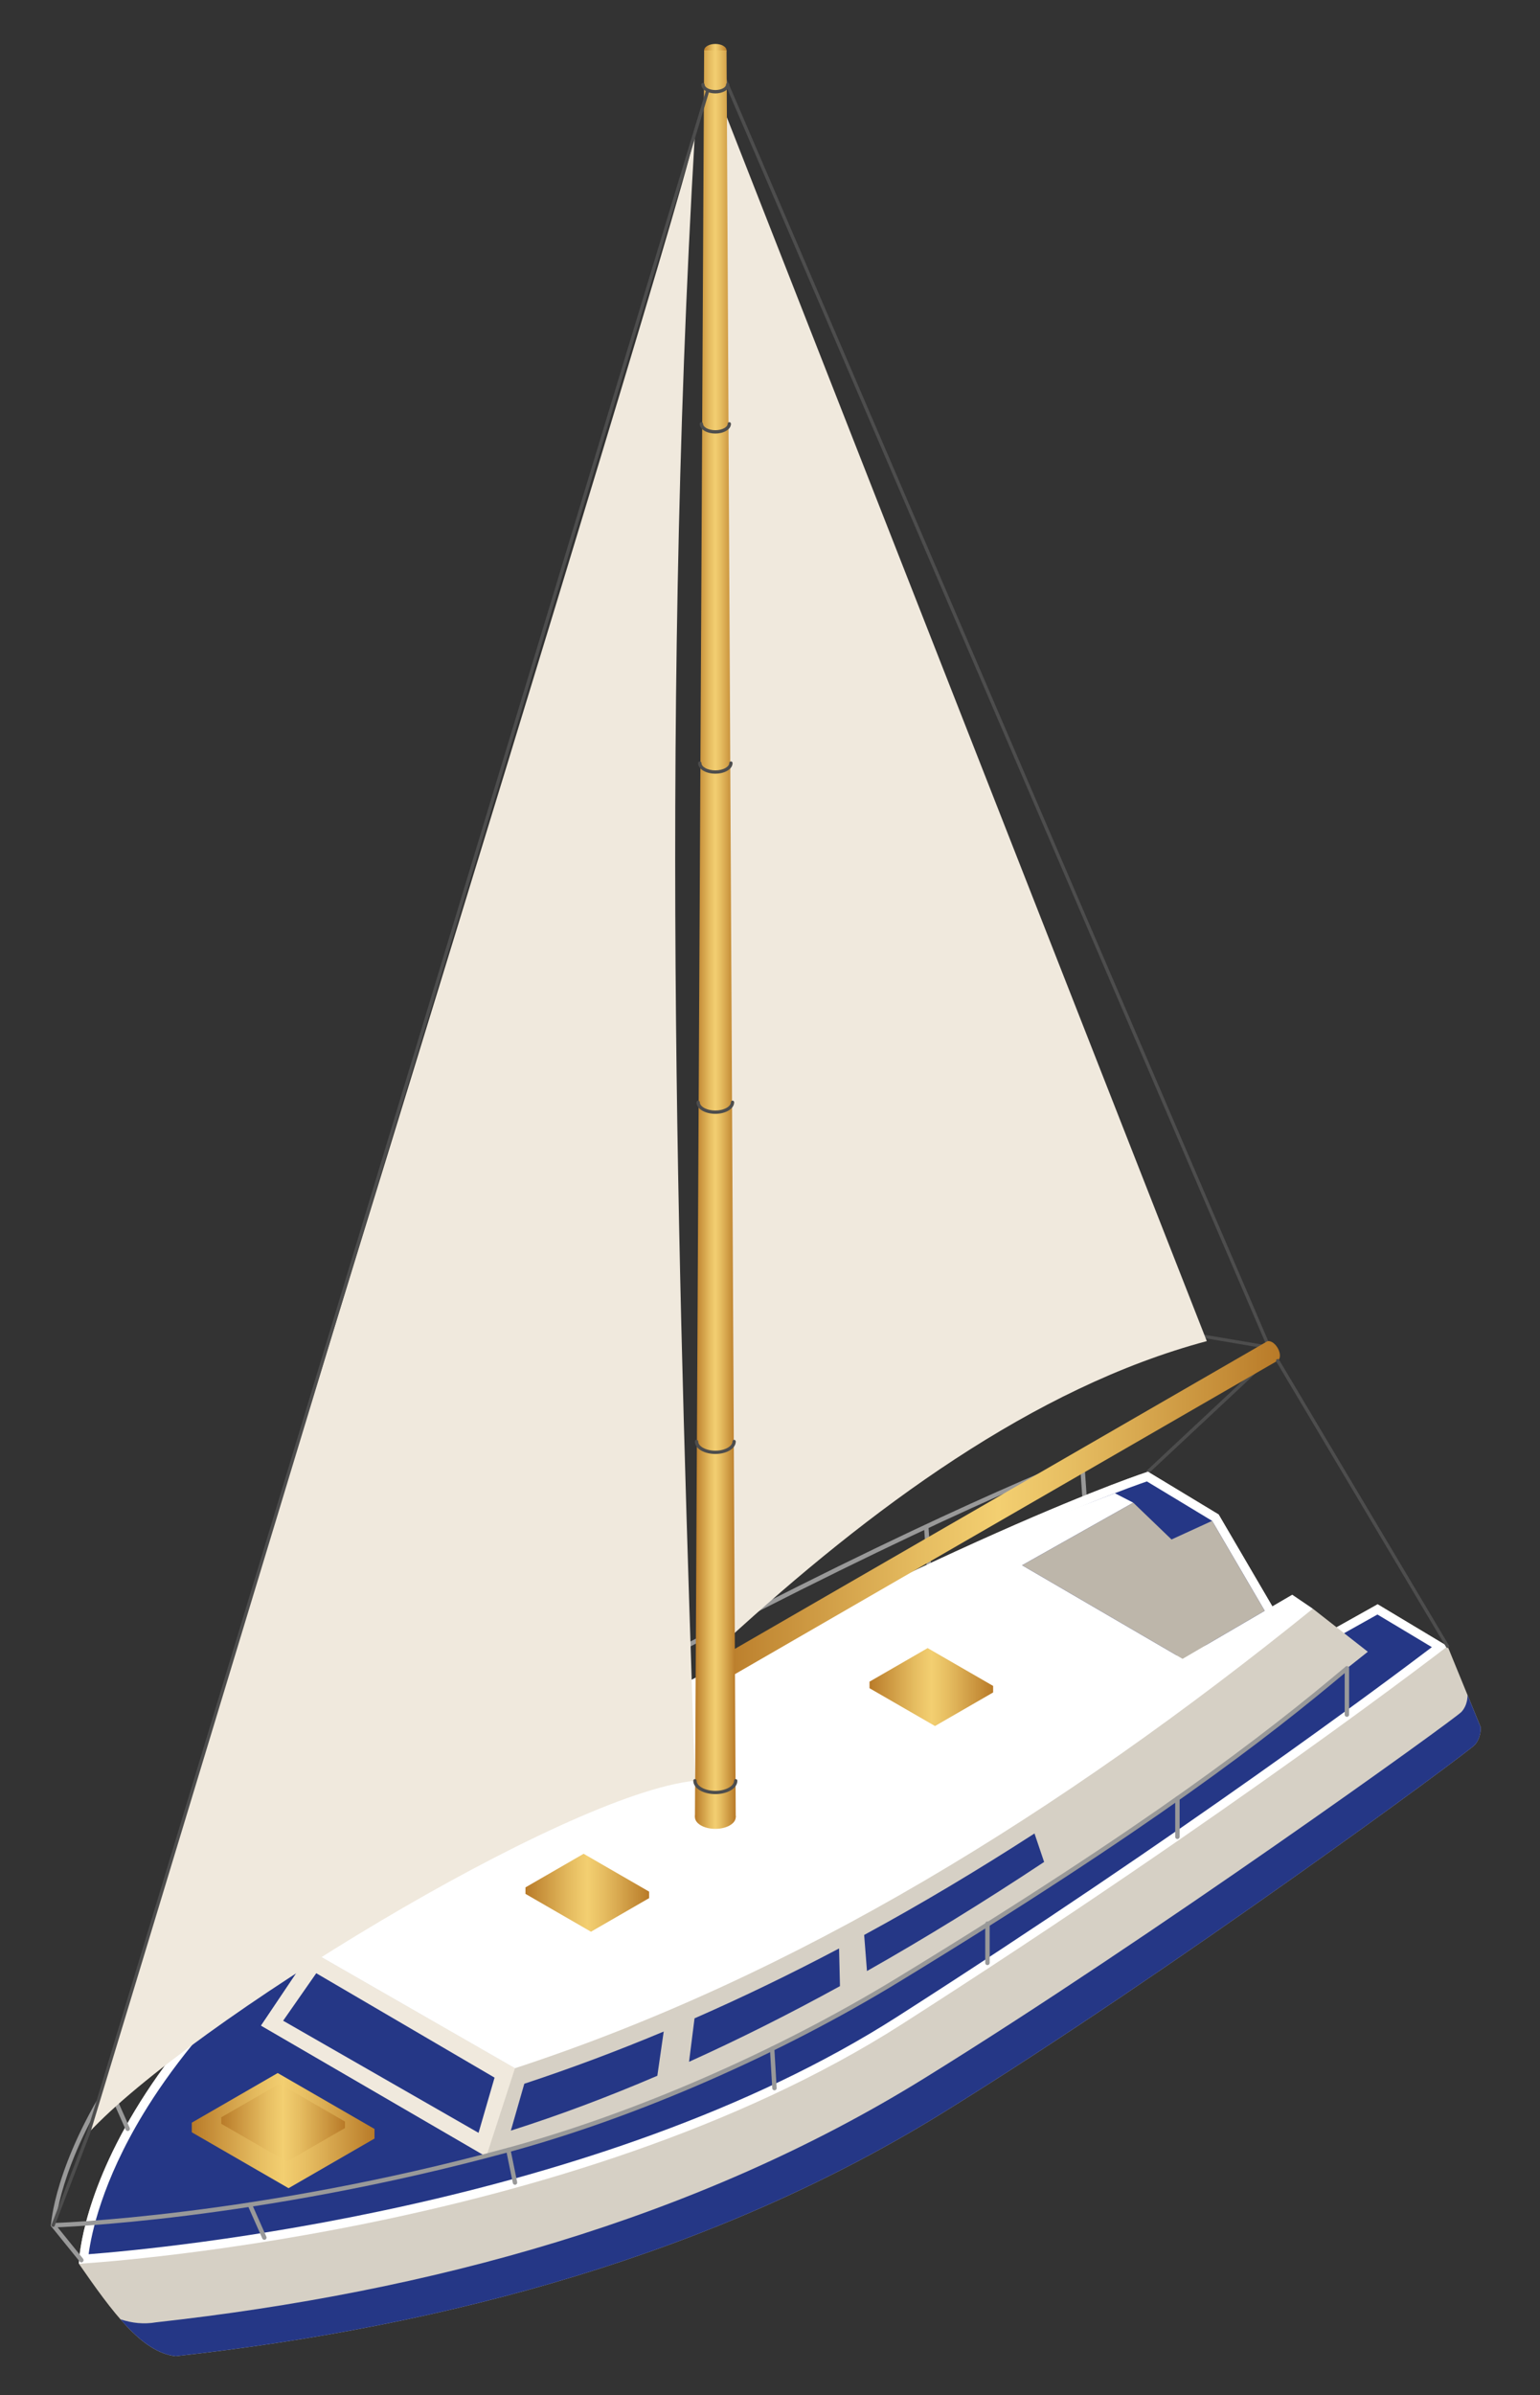 <?xml version="1.0" encoding="utf-8"?>
<!-- Generator: Adobe Illustrator 17.0.0, SVG Export Plug-In . SVG Version: 6.00 Build 0)  -->
<!DOCTYPE svg PUBLIC "-//W3C//DTD SVG 1.1//EN" "http://www.w3.org/Graphics/SVG/1.1/DTD/svg11.dtd">
<svg version="1.1" id="Layer_1" xmlns="http://www.w3.org/2000/svg" xmlns:xlink="http://www.w3.org/1999/xlink" x="0px" y="0px"
	 width="98px" height="152.333px" viewBox="0 0 98 152.333" enable-background="new 0 0 98 152.333" xml:space="preserve">
<rect x="0" y="0" width="98" height="152.333" fill="#333333" stroke="none"/>
<g id="Layer_1_2_">
	<g id="Layer_1_1_">
	</g>
	<g id="Layer">
	</g>
	<g>
		<path fill="#4D4D4D" d="M73.052,93.714c-0.028,0-0.056-0.011-0.077-0.033c-0.04-0.043-0.038-0.109,0.005-0.149l7.557-7.066
			c0.043-0.04,0.11-0.037,0.149,0.005c0.04,0.043,0.038,0.109-0.005,0.149l-7.557,7.066C73.103,93.704,73.078,93.714,73.052,93.714z
			"/>
		<path fill="#4D4D4D" d="M80.609,85.439c-0.041,0-0.08-0.024-0.097-0.064L45.425,3.66c-0.023-0.054,0.001-0.115,0.055-0.138
			c0.054-0.023,0.116,0.002,0.138,0.055l35.087,81.715c0.023,0.054-0.002,0.115-0.055,0.138
			C80.637,85.437,80.623,85.439,80.609,85.439z"/>
		<path fill="#4D4D4D" d="M80.609,85.779c-0.018-0.001-4.72-0.798-4.72-0.798c-0.057-0.01-0.096-0.064-0.086-0.121
			s0.062-0.098,0.122-0.086l4.703,0.796c0.057,0.01,0.096,0.064,0.086,0.121C80.704,85.743,80.659,85.779,80.609,85.779z"/>
		<path fill="#999999" d="M30.781,115.037c-0.07,0-0.13-0.052-0.139-0.123l-0.347-2.808c-0.01-0.077,0.045-0.147,0.122-0.157
			c0.078-0.012,0.147,0.045,0.157,0.122l0.347,2.808c0.01,0.077-0.045,0.147-0.122,0.157
			C30.793,115.036,30.787,115.037,30.781,115.037z"/>
		<path fill="#999999" d="M44.809,107.103c-0.071,0-0.132-0.054-0.14-0.127l-0.263-2.629c-0.008-0.077,0.049-0.146,0.126-0.154
			c0.08-0.008,0.146,0.049,0.154,0.126l0.263,2.629c0.008,0.077-0.049,0.146-0.126,0.154
			C44.818,107.102,44.814,107.103,44.809,107.103z"/>
		<path fill="#999999" d="M59.122,99.878c-0.073,0-0.135-0.057-0.14-0.131l-0.18-2.625c-0.005-0.077,0.053-0.144,0.131-0.15
			c0.074-0.005,0.144,0.053,0.15,0.131l0.18,2.625c0.005,0.077-0.053,0.144-0.131,0.15C59.129,99.878,59.125,99.878,59.122,99.878z"
			/>
		<path fill="#999999" d="M69.023,95.498c-0.073,0-0.135-0.057-0.14-0.131l-0.18-2.625c-0.005-0.077,0.053-0.145,0.131-0.15
			c0.076-0.005,0.144,0.053,0.15,0.131l0.18,2.625c0.005,0.077-0.053,0.144-0.131,0.15C69.029,95.498,69.026,95.498,69.023,95.498z"
			/>
		<path fill="#999999" d="M3.383,141.675c-0.084-0.004-0.144-0.069-0.141-0.147c0.002-0.038,0.217-3.865,3.915-9.559
			c3.403-5.239,10.541-13.194,25.226-21.336c19.004-10.536,30.968-15.82,36.408-18.031c0.072-0.029,0.154,0.005,0.183,0.077
			c0.029,0.072-0.005,0.154-0.077,0.183c-5.434,2.209-17.386,7.488-36.377,18.017c-14.634,8.113-21.741,16.03-25.126,21.243
			c-3.657,5.631-3.868,9.382-3.87,9.419C3.519,141.617,3.457,141.675,3.383,141.675z"/>
		<path fill="#D6D0C5" d="M93.848,110.984c-0.422,0.469-19.318,14.408-33.816,23.376s-31.475,13.579-48.852,15.502
			c-2.156-0.23-4.041-2.822-6.16-5.879c0,0,0.211-15.667,27.963-31.054c27.752-15.386,40.069-19.321,40.069-19.321l4.497,2.718
			l5.014,8.571l5.104-2.858l4.452,2.67l2.108,5.151C94.225,109.86,94.27,110.518,93.848,110.984z"/>
		<path fill="#FFFFFF" d="M92.117,104.709c0,0-13.63,10.539-34.707,24.028S5.02,143.983,5.02,143.983s0.211-15.667,27.963-31.054
			c27.752-15.386,40.069-19.321,40.069-19.321l4.497,2.718l5.014,8.571l5.104-2.858L92.117,104.709z"/>
		<path fill="#253786" d="M5.64,143.377c0.171-1.307,0.847-4.597,3.491-8.952c3.186-5.247,9.957-13.149,24.124-21.004
			c25.324-14.04,37.884-18.564,39.729-19.197l4.151,2.509l5.22,8.924l5.301-2.968l3.462,2.076
			c-2.966,2.25-15.761,11.819-34.011,23.499C38.065,140.45,10.236,143.027,5.64,143.377z"/>
		<path fill="#253786" d="M94.225,109.86l-0.839-2.051c0,0,0.042,0.602-0.379,1.069c-0.422,0.469-19.72,14.361-34.219,23.328
			c-14.498,8.968-31.475,13.579-48.852,15.502c-0.778,0.135-1.537,0.054-2.272-0.192c1.147,1.315,2.288,2.215,3.517,2.346
			c17.376-1.922,34.353-6.534,48.852-15.502c14.498-8.968,33.395-22.907,33.816-23.376C94.27,110.518,94.225,109.86,94.225,109.86z"
			/>
		<path fill="#D6D0C5" d="M19.797,124.1l-3.185,4.736l14.333,8.332c18.174-4.803,36.057-16.108,56.099-32.11l-3.499-2.737
			L19.797,124.1z"/>
		<polygon fill="#F0E9DD" points="19.797,124.1 16.612,128.836 30.945,137.168 32.772,131.547 		"/>
		<path fill="#FFFFFF" d="M19.797,124.1l12.974,7.447c17.886-5.851,34.66-16.205,50.773-29.227l-1.311-0.89l-6.979,4.075
			l-10.211-5.948l7.073-3.981l-1.172-0.602C49.162,103.311,30.499,112.553,19.797,124.1z"/>
		<g>
			<path fill="#253786" d="M33.365,132.534l-0.856,2.981c3.039-0.963,6.144-2.126,9.321-3.488l0.406-2.813
				C39.274,130.454,36.318,131.561,33.365,132.534z"/>
			<path fill="#253786" d="M54.992,123.071l0.179,2.295c3.659-2.069,7.415-4.382,11.273-6.938l-0.613-1.812
				C62.189,118.97,58.58,121.121,54.992,123.071z"/>
			<path fill="#253786" d="M44.198,128.374l-0.35,2.765c3.129-1.411,6.328-3.014,9.604-4.813l-0.056-2.397
				C50.317,125.555,47.252,127.037,44.198,128.374z"/>
		</g>
		<polygon fill="#BDB6AA" points="72.116,95.575 74.552,97.917 77.135,96.733 80.481,102.453 75.254,105.505 65.043,99.557 		"/>
		<polygon fill="#253786" points="18.018,128.526 20.125,125.505 31.472,132.145 30.453,135.657 		"/>
		<g>
			<g>
				
					<linearGradient id="SVGID_1_" gradientUnits="userSpaceOnUse" x1="168.074" y1="-264.391" x2="179.702" y2="-264.391" gradientTransform="matrix(1 0 0 -1 -155.87 -127.297)">
					<stop  offset="0" style="stop-color:#B87A28"/>
					<stop  offset="0.098" style="stop-color:#C58D38"/>
					<stop  offset="0.366" style="stop-color:#E6BD61"/>
					<stop  offset="0.5" style="stop-color:#F3CF71"/>
					<stop  offset="0.634" style="stop-color:#E6BD61"/>
					<stop  offset="0.902" style="stop-color:#C58D38"/>
					<stop  offset="1" style="stop-color:#B87A28"/>
				</linearGradient>
				<polygon fill="url(#SVGID_1_)" points="12.204,135.622 18.363,139.178 23.832,136.021 23.832,135.409 12.204,135.01 				"/>
				
					<linearGradient id="SVGID_2_" gradientUnits="userSpaceOnUse" x1="168.074" y1="-262.507" x2="179.702" y2="-262.507" gradientTransform="matrix(1 0 0 -1 -155.87 -127.297)">
					<stop  offset="0" style="stop-color:#B87A28"/>
					<stop  offset="0.098" style="stop-color:#C58D38"/>
					<stop  offset="0.366" style="stop-color:#E6BD61"/>
					<stop  offset="0.5" style="stop-color:#F3CF71"/>
					<stop  offset="0.634" style="stop-color:#E6BD61"/>
					<stop  offset="0.902" style="stop-color:#C58D38"/>
					<stop  offset="1" style="stop-color:#B87A28"/>
				</linearGradient>
				<polygon fill="url(#SVGID_2_)" points="12.204,135.01 18.363,138.567 23.832,135.409 17.672,131.853 				"/>
			</g>
			<g>
				
					<linearGradient id="SVGID_3_" gradientUnits="userSpaceOnUse" x1="169.953" y1="-263.376" x2="177.822" y2="-263.376" gradientTransform="matrix(1 0 0 -1 -155.87 -127.297)">
					<stop  offset="0" style="stop-color:#B87A28"/>
					<stop  offset="0.098" style="stop-color:#C58D38"/>
					<stop  offset="0.366" style="stop-color:#E6BD61"/>
					<stop  offset="0.5" style="stop-color:#F3CF71"/>
					<stop  offset="0.634" style="stop-color:#E6BD61"/>
					<stop  offset="0.902" style="stop-color:#C58D38"/>
					<stop  offset="1" style="stop-color:#B87A28"/>
				</linearGradient>
				<polygon fill="url(#SVGID_3_)" points="14.083,135.082 18.251,137.489 21.952,135.352 21.952,134.939 14.083,134.669 				"/>
				
					<linearGradient id="SVGID_4_" gradientUnits="userSpaceOnUse" x1="169.953" y1="-262.101" x2="177.822" y2="-262.101" gradientTransform="matrix(1 0 0 -1 -155.87 -127.297)">
					<stop  offset="0" style="stop-color:#B87A28"/>
					<stop  offset="0.098" style="stop-color:#C58D38"/>
					<stop  offset="0.366" style="stop-color:#E6BD61"/>
					<stop  offset="0.5" style="stop-color:#F3CF71"/>
					<stop  offset="0.634" style="stop-color:#E6BD61"/>
					<stop  offset="0.902" style="stop-color:#C58D38"/>
					<stop  offset="1" style="stop-color:#B87A28"/>
				</linearGradient>
				<polygon fill="url(#SVGID_4_)" points="14.083,134.669 18.251,137.075 21.952,134.939 17.784,132.532 				"/>
			</g>
		</g>
		<g>
			<g>
				
					<linearGradient id="SVGID_5_" gradientUnits="userSpaceOnUse" x1="189.309" y1="-248.752" x2="197.178" y2="-248.752" gradientTransform="matrix(1 0 0 -1 -155.87 -127.297)">
					<stop  offset="0" style="stop-color:#B87A28"/>
					<stop  offset="0.098" style="stop-color:#C58D38"/>
					<stop  offset="0.366" style="stop-color:#E6BD61"/>
					<stop  offset="0.5" style="stop-color:#F3CF71"/>
					<stop  offset="0.634" style="stop-color:#E6BD61"/>
					<stop  offset="0.902" style="stop-color:#C58D38"/>
					<stop  offset="1" style="stop-color:#B87A28"/>
				</linearGradient>
				<polygon fill="url(#SVGID_5_)" points="33.439,120.458 37.607,122.865 41.308,120.728 41.308,120.315 33.439,120.045 				"/>
				
					<linearGradient id="SVGID_6_" gradientUnits="userSpaceOnUse" x1="189.309" y1="-247.476" x2="197.178" y2="-247.476" gradientTransform="matrix(1 0 0 -1 -155.87 -127.297)">
					<stop  offset="0" style="stop-color:#B87A28"/>
					<stop  offset="0.098" style="stop-color:#C58D38"/>
					<stop  offset="0.366" style="stop-color:#E6BD61"/>
					<stop  offset="0.5" style="stop-color:#F3CF71"/>
					<stop  offset="0.634" style="stop-color:#E6BD61"/>
					<stop  offset="0.902" style="stop-color:#C58D38"/>
					<stop  offset="1" style="stop-color:#B87A28"/>
				</linearGradient>
				<polygon fill="url(#SVGID_6_)" points="33.439,120.045 37.607,122.451 41.308,120.315 37.14,117.908 				"/>
			</g>
		</g>
		<g>
			<g>
				
					<linearGradient id="SVGID_7_" gradientUnits="userSpaceOnUse" x1="211.202" y1="-235.669" x2="219.07" y2="-235.669" gradientTransform="matrix(1 0 0 -1 -155.87 -127.297)">
					<stop  offset="0" style="stop-color:#B87A28"/>
					<stop  offset="0.098" style="stop-color:#C58D38"/>
					<stop  offset="0.366" style="stop-color:#E6BD61"/>
					<stop  offset="0.5" style="stop-color:#F3CF71"/>
					<stop  offset="0.634" style="stop-color:#E6BD61"/>
					<stop  offset="0.902" style="stop-color:#C58D38"/>
					<stop  offset="1" style="stop-color:#B87A28"/>
				</linearGradient>
				<polygon fill="url(#SVGID_7_)" points="55.332,107.376 59.5,109.782 63.2,107.646 63.2,107.232 55.332,106.962 				"/>
				
					<linearGradient id="SVGID_8_" gradientUnits="userSpaceOnUse" x1="211.202" y1="-234.394" x2="219.07" y2="-234.394" gradientTransform="matrix(1 0 0 -1 -155.87 -127.297)">
					<stop  offset="0" style="stop-color:#B87A28"/>
					<stop  offset="0.098" style="stop-color:#C58D38"/>
					<stop  offset="0.366" style="stop-color:#E6BD61"/>
					<stop  offset="0.5" style="stop-color:#F3CF71"/>
					<stop  offset="0.634" style="stop-color:#E6BD61"/>
					<stop  offset="0.902" style="stop-color:#C58D38"/>
					<stop  offset="1" style="stop-color:#B87A28"/>
				</linearGradient>
				<polygon fill="url(#SVGID_8_)" points="55.332,106.962 59.5,109.369 63.2,107.232 59.032,104.825 				"/>
			</g>
		</g>
		<path fill="#999999" d="M3.382,141.675c-0.076,0-0.138-0.06-0.14-0.137s0.059-0.142,0.137-0.144
			c0.127-0.004,12.84-0.404,28.933-4.785c8.092-2.203,17.119-6.14,24.767-10.802c16.034-9.773,23.426-15.492,28.542-19.797
			c0.06-0.05,0.148-0.042,0.198,0.017c0.05,0.06,0.042,0.148-0.017,0.198c-5.125,4.312-12.527,10.039-28.577,19.822
			c-7.67,4.675-16.724,8.623-24.84,10.833c-16.127,4.391-28.872,4.792-28.999,4.795C3.385,141.675,3.384,141.675,3.382,141.675z"/>
		<path fill="#999999" d="M5.178,143.895c-0.041,0-0.082-0.018-0.109-0.052l-1.796-2.22c-0.049-0.06-0.04-0.149,0.021-0.198
			s0.149-0.04,0.198,0.021l1.796,2.22c0.049,0.06,0.04,0.149-0.021,0.198C5.24,143.885,5.209,143.895,5.178,143.895z"/>
		<path fill="#999999" d="M16.823,142.461c-0.054,0-0.105-0.031-0.129-0.084l-0.926-2.092c-0.031-0.071,0.001-0.154,0.072-0.185
			c0.071-0.032,0.154,0.001,0.185,0.072l0.926,2.092c0.031,0.071-0.001,0.154-0.071,0.185
			C16.862,142.457,16.842,142.461,16.823,142.461z"/>
		<path fill="#999999" d="M8.127,135.54c-0.054,0-0.105-0.031-0.129-0.084l-1.225-2.766c-0.031-0.071,0.001-0.154,0.071-0.185
			c0.071-0.032,0.154,0.001,0.185,0.072l1.225,2.766c0.031,0.071-0.001,0.154-0.071,0.185C8.165,135.536,8.146,135.54,8.127,135.54z
			"/>
		<path fill="#999999" d="M17.861,123.967c-0.054,0-0.105-0.031-0.129-0.084l-1.038-2.344c-0.031-0.071,0.001-0.154,0.071-0.185
			c0.071-0.032,0.154,0.001,0.185,0.072l1.038,2.344c0.031,0.071-0.001,0.154-0.071,0.185
			C17.9,123.963,17.88,123.967,17.861,123.967z"/>
		<path fill="#999999" d="M32.772,138.959c-0.065,0-0.124-0.046-0.137-0.112l-0.424-2.075c-0.016-0.076,0.033-0.15,0.109-0.166
			c0.076-0.015,0.15,0.033,0.166,0.11l0.424,2.075c0.016,0.076-0.033,0.15-0.11,0.166C32.79,138.959,32.781,138.959,32.772,138.959z
			"/>
		<path fill="#999999" d="M49.282,132.952c-0.074,0-0.136-0.058-0.14-0.132l-0.146-2.506c-0.005-0.078,0.055-0.144,0.132-0.148
			c0.076-0.01,0.144,0.055,0.149,0.132l0.146,2.506c0.005,0.078-0.055,0.144-0.132,0.148
			C49.288,132.952,49.285,132.952,49.282,132.952z"/>
		<path fill="#999999" d="M62.838,124.99c-0.078,0-0.141-0.063-0.141-0.141v-2.498c0-0.078,0.063-0.141,0.141-0.141
			s0.141,0.063,0.141,0.141v2.498C62.978,124.927,62.915,124.99,62.838,124.99z"/>
		<path fill="#999999" d="M74.926,116.968c-0.078,0-0.141-0.063-0.141-0.141v-2.43c0-0.078,0.063-0.141,0.141-0.141
			s0.141,0.063,0.141,0.141v2.43C75.067,116.905,75.004,116.968,74.926,116.968z"/>
		<path fill="#999999" d="M85.711,109.199c-0.078,0-0.141-0.063-0.141-0.141v-2.941c0-0.078,0.063-0.141,0.141-0.141
			c0.078,0,0.141,0.063,0.141,0.141v2.941C85.851,109.136,85.789,109.199,85.711,109.199z"/>
		<path fill="#F0E9DD" d="M46.235,7.411v96.922c9.097-8.326,19.507-16.083,30.561-19.032L46.235,7.411z"/>
		<g>
			
				<linearGradient id="SVGID_9_" gradientUnits="userSpaceOnUse" x1="201.455" y1="-223.304" x2="237.321" y2="-223.304" gradientTransform="matrix(1 0 0 -1 -155.87 -127.297)">
				<stop  offset="0" style="stop-color:#B87A28"/>
				<stop  offset="0.098" style="stop-color:#C58D38"/>
				<stop  offset="0.366" style="stop-color:#E6BD61"/>
				<stop  offset="0.5" style="stop-color:#F3CF71"/>
				<stop  offset="0.634" style="stop-color:#E6BD61"/>
				<stop  offset="0.902" style="stop-color:#C58D38"/>
				<stop  offset="1" style="stop-color:#B87A28"/>
			</linearGradient>
			<path fill="url(#SVGID_9_)" d="M45.585,105.791c0,0.315,0.221,0.697,0.493,0.854c0.136,0.079,0.26,0.086,0.349,0.035
				l34.879-20.138c0.089-0.052,0.144-0.162,0.145-0.319c0-0.315-0.221-0.697-0.493-0.854c-0.136-0.079-0.26-0.086-0.349-0.035
				L45.73,105.471C45.64,105.523,45.585,105.633,45.585,105.791z"/>
			<g>
				
					<linearGradient id="SVGID_10_" gradientUnits="userSpaceOnUse" x1="200.094" y1="-242.87" x2="202.689" y2="-242.87" gradientTransform="matrix(1 0 0 -1 -155.87 -127.297)">
					<stop  offset="0" style="stop-color:#B87A28"/>
					<stop  offset="0.098" style="stop-color:#C58D38"/>
					<stop  offset="0.366" style="stop-color:#E6BD61"/>
					<stop  offset="0.5" style="stop-color:#F3CF71"/>
					<stop  offset="0.634" style="stop-color:#E6BD61"/>
					<stop  offset="0.902" style="stop-color:#C58D38"/>
					<stop  offset="1" style="stop-color:#B87A28"/>
				</linearGradient>
				<path fill="url(#SVGID_10_)" d="M46.439,115.044c0.507,0.293,0.507,0.767,0,1.059c-0.507,0.293-1.328,0.293-1.835,0
					c-0.507-0.293-0.507-0.767,0-1.059C45.111,114.751,45.932,114.751,46.439,115.044z"/>
				
					<linearGradient id="SVGID_11_" gradientUnits="userSpaceOnUse" x1="200.678" y1="-130.503" x2="202.105" y2="-130.503" gradientTransform="matrix(1 0 0 -1 -155.87 -127.297)">
					<stop  offset="0" style="stop-color:#B87A28"/>
					<stop  offset="0.098" style="stop-color:#C58D38"/>
					<stop  offset="0.366" style="stop-color:#E6BD61"/>
					<stop  offset="0.5" style="stop-color:#F3CF71"/>
					<stop  offset="0.634" style="stop-color:#E6BD61"/>
					<stop  offset="0.902" style="stop-color:#C58D38"/>
					<stop  offset="1" style="stop-color:#B87A28"/>
				</linearGradient>
				<path fill="url(#SVGID_11_)" d="M46.026,2.915c0.279,0.161,0.279,0.422,0,0.582c-0.279,0.161-0.73,0.161-1.009,0
					s-0.279-0.422,0-0.582C45.296,2.755,45.747,2.755,46.026,2.915z"/>
				
					<linearGradient id="SVGID_12_" gradientUnits="userSpaceOnUse" x1="200.094" y1="-186.685" x2="202.689" y2="-186.685" gradientTransform="matrix(1 0 0 -1 -155.87 -127.297)">
					<stop  offset="0" style="stop-color:#B87A28"/>
					<stop  offset="0.098" style="stop-color:#C58D38"/>
					<stop  offset="0.366" style="stop-color:#E6BD61"/>
					<stop  offset="0.5" style="stop-color:#F3CF71"/>
					<stop  offset="0.634" style="stop-color:#E6BD61"/>
					<stop  offset="0.902" style="stop-color:#C58D38"/>
					<stop  offset="1" style="stop-color:#B87A28"/>
				</linearGradient>
				<polygon fill="url(#SVGID_12_)" points="44.224,115.571 44.808,3.205 46.235,3.205 46.819,115.571 				"/>
			</g>
		</g>
		<path fill="#F0E9DD" d="M44.224,8.436C44.778,9.003,5.186,136.143,5.636,135.658c6.396-6.899,30.263-21.556,38.588-22.397
			C43.309,84.951,41.924,47.378,44.224,8.436z"/>
		<path fill="#4D4D4D" d="M3.382,141.64c-0.013,0-0.025-0.002-0.038-0.007c-0.054-0.021-0.081-0.082-0.061-0.136l2.253-5.878
			L44.904,5.831c0.017-0.055,0.076-0.086,0.131-0.07c0.056,0.017,0.087,0.076,0.07,0.131L5.736,135.688l-2.256,5.885
			C3.465,141.615,3.425,141.64,3.382,141.64z"/>
		<path fill="#4D4D4D" d="M92.117,104.814c-0.036,0-0.071-0.018-0.091-0.052l-10.81-18.166c-0.03-0.05-0.013-0.115,0.037-0.144
			c0.05-0.03,0.115-0.013,0.144,0.037l10.81,18.167c0.03,0.05,0.013,0.115-0.037,0.144C92.154,104.81,92.135,104.814,92.117,104.814
			z"/>
		<g>
			<path fill="#4D4D4D" d="M45.522,114.113c-0.351,0-0.703-0.077-0.97-0.232c-0.279-0.161-0.433-0.382-0.433-0.621
				c0-0.058,0.047-0.105,0.105-0.105c0.058,0,0.106,0.047,0.106,0.105c0,0.161,0.116,0.316,0.327,0.439
				c0.477,0.275,1.253,0.275,1.729,0c0.211-0.122,0.327-0.277,0.327-0.438c0-0.058,0.047-0.105,0.105-0.105
				c0.058,0,0.105,0.047,0.105,0.105c0,0.239-0.154,0.46-0.433,0.621C46.224,114.036,45.873,114.113,45.522,114.113z"/>
			<path fill="#4D4D4D" d="M45.522,92.478c-0.325,0-0.65-0.072-0.898-0.215c-0.26-0.15-0.403-0.356-0.403-0.579
				c0-0.058,0.047-0.105,0.105-0.105c0.058,0,0.106,0.047,0.106,0.105c0,0.145,0.106,0.286,0.297,0.397
				c0.436,0.252,1.149,0.252,1.585,0c0.191-0.111,0.297-0.252,0.297-0.397c0-0.058,0.047-0.105,0.105-0.105
				c0.058,0,0.105,0.047,0.105,0.105c0,0.224-0.143,0.429-0.403,0.579C46.171,92.407,45.846,92.478,45.522,92.478z"/>
			<path fill="#4D4D4D" d="M45.522,70.844c-0.298,0-0.597-0.066-0.826-0.198c-0.24-0.139-0.373-0.33-0.373-0.538
				c0-0.058,0.047-0.105,0.105-0.105c0.058,0,0.105,0.047,0.105,0.105c0,0.129,0.096,0.256,0.267,0.355
				c0.395,0.228,1.045,0.228,1.441,0c0.172-0.099,0.267-0.226,0.267-0.355c0-0.058,0.047-0.105,0.105-0.105
				c0.058,0,0.105,0.047,0.105,0.105c0,0.208-0.132,0.399-0.373,0.538C46.118,70.778,45.82,70.844,45.522,70.844z"/>
			<path fill="#4D4D4D" d="M45.522,49.21c-0.272,0-0.544-0.061-0.753-0.181c-0.221-0.128-0.343-0.304-0.343-0.496
				c0-0.058,0.047-0.105,0.105-0.105s0.105,0.047,0.105,0.105c0,0.113,0.085,0.225,0.238,0.313c0.355,0.205,0.942,0.205,1.296,0
				c0.152-0.088,0.238-0.2,0.238-0.313c0-0.058,0.047-0.105,0.105-0.105c0.058,0,0.105,0.047,0.105,0.105
				c0,0.192-0.122,0.368-0.343,0.496C46.066,49.149,45.794,49.21,45.522,49.21z"/>
			<path fill="#4D4D4D" d="M45.522,27.575c-0.246,0-0.491-0.055-0.681-0.165c-0.202-0.117-0.313-0.278-0.313-0.454
				c0-0.058,0.047-0.105,0.105-0.105c0.058,0,0.105,0.047,0.105,0.105c0,0.097,0.075,0.195,0.208,0.272
				c0.314,0.181,0.838,0.181,1.152,0c0.133-0.077,0.208-0.175,0.208-0.272c0-0.058,0.047-0.105,0.105-0.105
				c0.058,0,0.105,0.047,0.105,0.105c0,0.176-0.111,0.338-0.313,0.454C46.013,27.52,45.767,27.575,45.522,27.575z"/>
			<path fill="#4D4D4D" d="M45.522,5.941c-0.219,0-0.438-0.049-0.609-0.148c-0.183-0.106-0.284-0.252-0.284-0.413
				c0-0.058,0.047-0.105,0.105-0.105c0.058,0,0.106,0.047,0.106,0.105c0,0.081,0.065,0.165,0.178,0.23
				c0.273,0.158,0.734,0.158,1.007,0c0.113-0.065,0.178-0.149,0.178-0.23c0-0.058,0.047-0.105,0.105-0.105s0.105,0.047,0.105,0.105
				c0,0.161-0.101,0.307-0.283,0.413C45.96,5.891,45.741,5.941,45.522,5.941z"/>
		</g>
	</g>
</g>
<g id="Layer_1_">
</g>
</svg>
